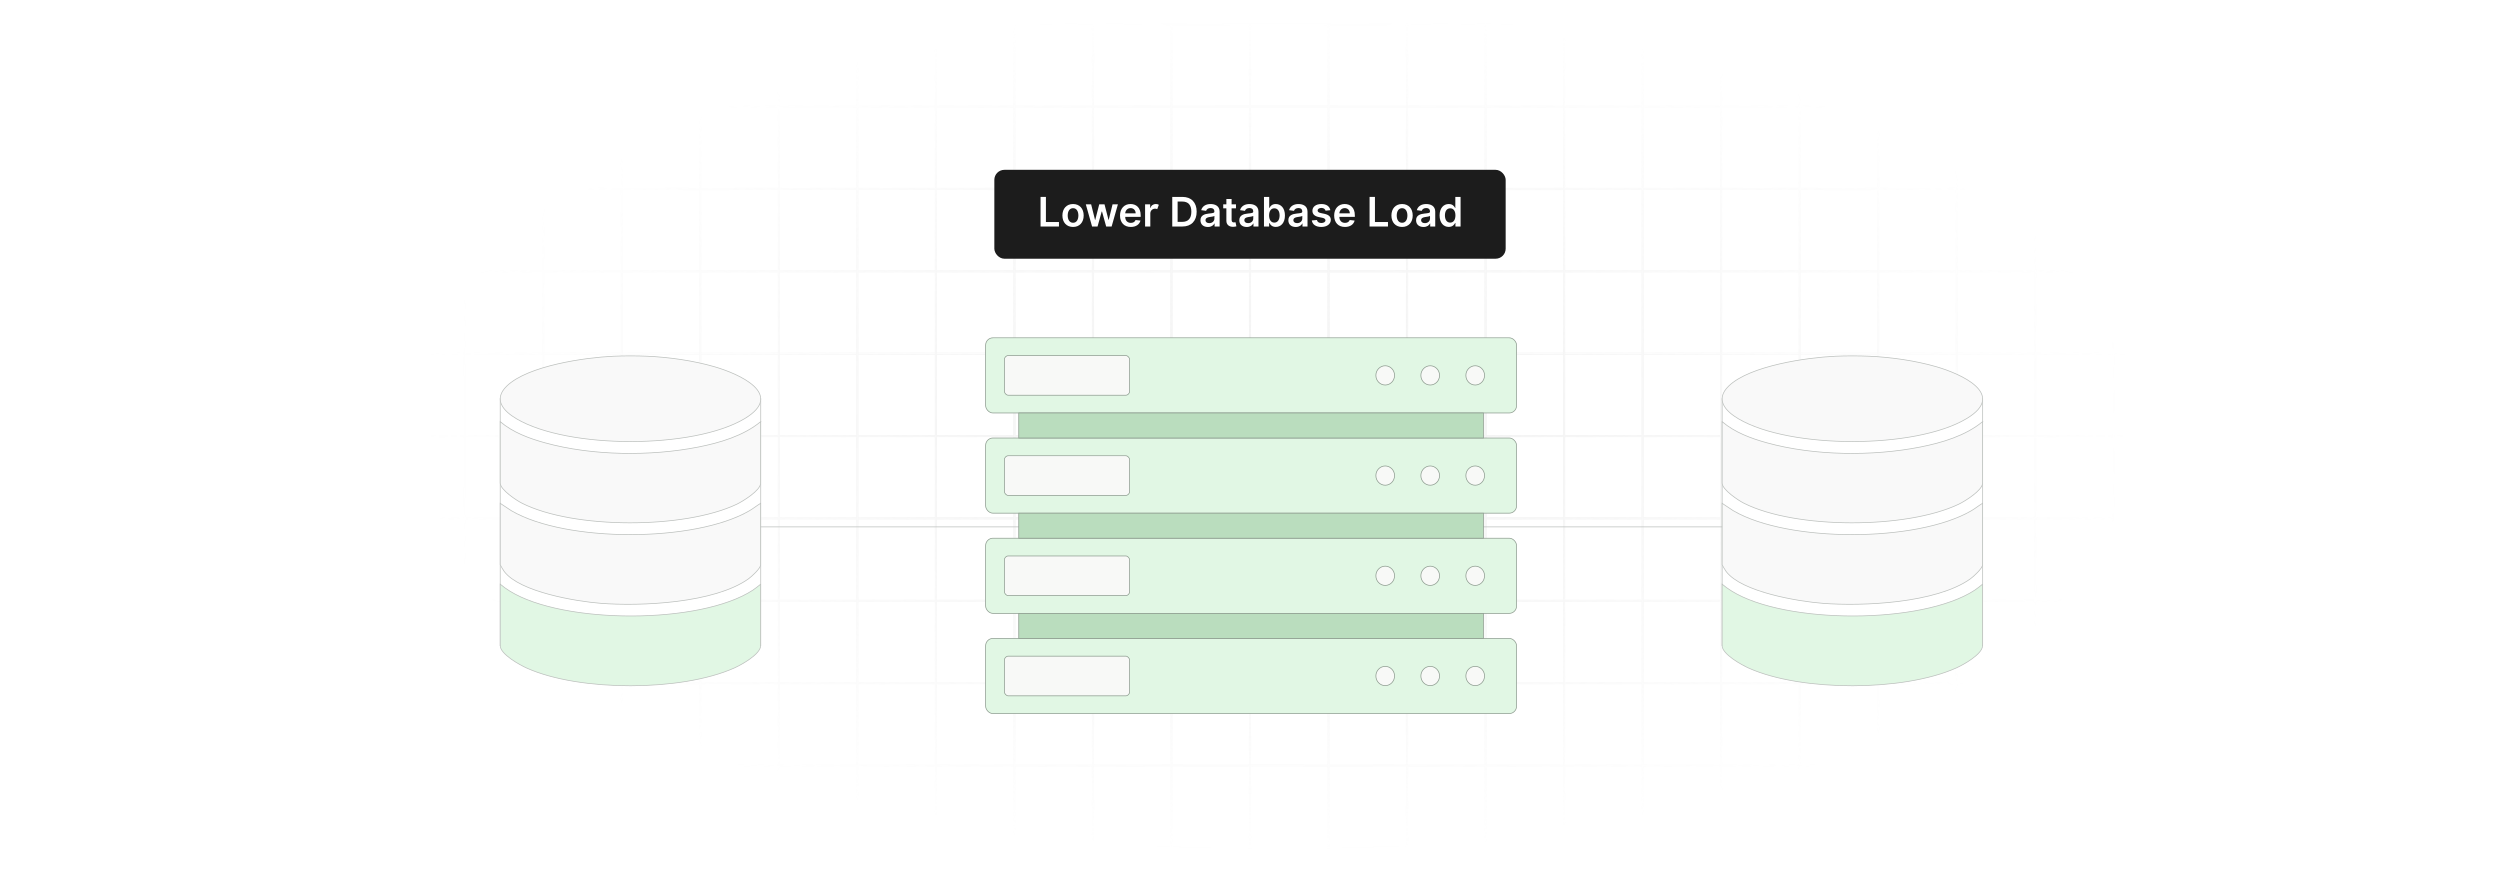 <?xml version="1.0" encoding="UTF-8"?>
<svg id="Layer_1" data-name="Layer 1" xmlns="http://www.w3.org/2000/svg" xmlns:xlink="http://www.w3.org/1999/xlink" viewBox="0 0 860 300">
  <defs>
    <filter id="luminosity-invert" x="39.647" y="-.272" width="782.115" height="300.272" color-interpolation-filters="sRGB" filterUnits="userSpaceOnUse">
      <feColorMatrix result="cm" values="-1 0 0 0 1 0 -1 0 0 1 0 0 -1 0 1 0 0 0 1 0"/>
    </filter>
    <radialGradient id="radial-gradient" cx="439.235" cy="148.479" fx="439.235" fy="148.479" r="298.487" gradientTransform="translate(0 74.962) scale(1 .495)" gradientUnits="userSpaceOnUse">
      <stop offset=".123" stop-color="#000" stop-opacity=".95"/>
      <stop offset="1" stop-color="#000" stop-opacity="0"/>
    </radialGradient>
    <mask id="mask" x="39.647" y="-.272" width="782.115" height="300.272" maskUnits="userSpaceOnUse">
      <g filter="url(#luminosity-invert)">
        <rect x="39.647" y="-.272" width="782.115" height="300.272" fill="url(#radial-gradient)"/>
      </g>
    </mask>
  </defs>
  <rect y="0" width="860" height="300" fill="#fff"/>
  <g mask="url(#mask)">
    <g opacity=".4">
      <path d="M808.41,291.922H51.59V8.078h756.819v283.845ZM52.09,291.422h755.819V8.578H52.09v282.845Z" fill="#e6e6e6" stroke="#d6d6d6" stroke-miterlimit="10" stroke-width=".25"/>
      <rect x="51.84" y="36.413" width="756.319" height=".5" fill="#e6e6e6" stroke="#d6d6d6" stroke-miterlimit="10" stroke-width=".25"/>
      <rect x="51.84" y="64.747" width="756.319" height=".5" fill="#e6e6e6" stroke="#d6d6d6" stroke-miterlimit="10" stroke-width=".25"/>
      <rect x="51.84" y="93.082" width="756.319" height=".5" fill="#e6e6e6" stroke="#d6d6d6" stroke-miterlimit="10" stroke-width=".25"/>
      <rect x="51.84" y="121.415" width="756.319" height=".5" fill="none" stroke="#d6d6d6" stroke-miterlimit="10" stroke-width=".25"/>
      <rect x="51.84" y="149.75" width="756.319" height=".5" fill="#e6e6e6" stroke="#d6d6d6" stroke-miterlimit="10" stroke-width=".25"/>
      <rect x="51.84" y="178.084" width="756.319" height=".5" fill="#e6e6e6" stroke="#d6d6d6" stroke-miterlimit="10" stroke-width=".25"/>
      <rect x="51.84" y="206.418" width="756.319" height=".5" fill="#e6e6e6" stroke="#d6d6d6" stroke-miterlimit="10" stroke-width=".25"/>
      <rect x="51.84" y="234.753" width="756.319" height=".5" fill="#e6e6e6" stroke="#d6d6d6" stroke-miterlimit="10" stroke-width=".25"/>
      <rect x="51.84" y="263.087" width="756.319" height=".5" fill="#e6e6e6" stroke="#d6d6d6" stroke-miterlimit="10" stroke-width=".25"/>
      <rect x="780.898" y="8.328" width=".5" height="283.345" fill="#e6e6e6" stroke="#d6d6d6" stroke-miterlimit="10" stroke-width=".25"/>
      <rect x="753.887" y="8.328" width=".5" height="283.345" fill="#e6e6e6" stroke="#d6d6d6" stroke-miterlimit="10" stroke-width=".25"/>
      <rect x="726.875" y="8.328" width=".5" height="283.345" fill="#e6e6e6" stroke="#d6d6d6" stroke-miterlimit="10" stroke-width=".25"/>
      <rect x="699.864" y="8.328" width=".5" height="283.345" fill="#e6e6e6" stroke="#d6d6d6" stroke-miterlimit="10" stroke-width=".25"/>
      <rect x="672.852" y="8.328" width=".5" height="283.345" fill="#e6e6e6" stroke="#d6d6d6" stroke-miterlimit="10" stroke-width=".25"/>
      <rect x="645.841" y="8.328" width=".5" height="283.345" fill="#e6e6e6" stroke="#d6d6d6" stroke-miterlimit="10" stroke-width=".25"/>
      <rect x="618.83" y="8.328" width=".5" height="283.345" fill="#e6e6e6" stroke="#d6d6d6" stroke-miterlimit="10" stroke-width=".25"/>
      <rect x="591.818" y="8.328" width=".5" height="283.345" fill="#e6e6e6" stroke="#d6d6d6" stroke-miterlimit="10" stroke-width=".25"/>
      <rect x="564.807" y="8.328" width=".5" height="283.345" fill="#e6e6e6" stroke="#d6d6d6" stroke-miterlimit="10" stroke-width=".25"/>
      <rect x="537.795" y="8.328" width=".5" height="283.345" fill="#e6e6e6" stroke="#d6d6d6" stroke-miterlimit="10" stroke-width=".25"/>
      <rect x="510.784" y="8.328" width=".5" height="283.345" fill="#e6e6e6" stroke="#d6d6d6" stroke-miterlimit="10" stroke-width=".25"/>
      <rect x="483.772" y="8.328" width=".5" height="283.345" fill="#e6e6e6" stroke="#d6d6d6" stroke-miterlimit="10" stroke-width=".25"/>
      <rect x="456.761" y="8.328" width=".5" height="283.345" fill="#e6e6e6" stroke="#d6d6d6" stroke-miterlimit="10" stroke-width=".25"/>
      <rect x="429.75" y="8.328" width=".5" height="283.345" fill="#e6e6e6" stroke="#d6d6d6" stroke-miterlimit="10" stroke-width=".25"/>
      <rect x="402.738" y="8.328" width=".5" height="283.345" fill="#e6e6e6" stroke="#d6d6d6" stroke-miterlimit="10" stroke-width=".25"/>
      <rect x="375.727" y="8.328" width=".5" height="283.345" fill="#e6e6e6" stroke="#d6d6d6" stroke-miterlimit="10" stroke-width=".25"/>
      <rect x="348.716" y="8.328" width=".5" height="283.345" fill="#e6e6e6" stroke="#d6d6d6" stroke-miterlimit="10" stroke-width=".25"/>
      <rect x="321.704" y="8.328" width=".5" height="283.345" fill="#e6e6e6" stroke="#d6d6d6" stroke-miterlimit="10" stroke-width=".25"/>
      <rect x="294.693" y="8.328" width=".5" height="283.345" fill="#e6e6e6" stroke="#d6d6d6" stroke-miterlimit="10" stroke-width=".25"/>
      <rect x="267.682" y="8.328" width=".5" height="283.345" fill="#e6e6e6" stroke="#d6d6d6" stroke-miterlimit="10" stroke-width=".25"/>
      <rect x="240.67" y="8.328" width=".5" height="283.345" fill="#e6e6e6" stroke="#d6d6d6" stroke-miterlimit="10" stroke-width=".25"/>
      <rect x="213.659" y="8.328" width=".5" height="283.345" fill="#e6e6e6" stroke="#d6d6d6" stroke-miterlimit="10" stroke-width=".25"/>
      <rect x="186.648" y="8.328" width=".5" height="283.345" fill="#e6e6e6" stroke="#d6d6d6" stroke-miterlimit="10" stroke-width=".25"/>
      <rect x="159.636" y="8.328" width=".5" height="283.345" fill="#e6e6e6" stroke="#d6d6d6" stroke-miterlimit="10" stroke-width=".25"/>
      <rect x="132.625" y="8.328" width=".5" height="283.345" fill="#e6e6e6" stroke="#d6d6d6" stroke-miterlimit="10" stroke-width=".25"/>
      <rect x="105.613" y="8.328" width=".5" height="283.345" fill="#e6e6e6" stroke="#d6d6d6" stroke-miterlimit="10" stroke-width=".25"/>
      <rect x="78.602" y="8.328" width=".5" height="283.345" fill="#e6e6e6" stroke="#d6d6d6" stroke-miterlimit="10" stroke-width=".25"/>
    </g>
  </g>
  <g>
    <rect x="342.051" y="58.422" width="175.898" height="30.576" rx="3.455" ry="3.455" fill="#1c1c1c"/>
    <g>
      <path d="M357.95,67.736h1.845v8.641h4.487v1.547h-6.332v-10.188Z" fill="#fff"/>
      <path d="M365.467,74.133c0-2.367,1.423-3.949,3.661-3.949s3.661,1.582,3.661,3.949c0,2.363-1.422,3.94-3.661,3.94s-3.661-1.577-3.661-3.94ZM370.964,74.129c0-1.398-.607-2.518-1.826-2.518-1.239,0-1.846,1.119-1.846,2.518,0,1.397.607,2.502,1.846,2.502,1.219,0,1.826-1.105,1.826-2.502Z" fill="#fff"/>
      <path d="M373.516,70.283h1.835l1.343,5.373h.069l1.373-5.373h1.816l1.373,5.342h.075l1.323-5.342h1.84l-2.164,7.641h-1.875l-1.433-5.164h-.104l-1.433,5.164h-1.88l-2.159-7.641Z" fill="#fff"/>
      <path d="M385.284,74.148c0-2.357,1.427-3.965,3.616-3.965,1.88,0,3.492,1.18,3.492,3.86v.552h-5.322c.015,1.309.786,2.074,1.95,2.074.776,0,1.373-.338,1.617-.984l1.682.19c-.318,1.328-1.542,2.198-3.323,2.198-2.303,0-3.71-1.527-3.71-3.925ZM390.666,73.383c-.01-1.04-.706-1.797-1.741-1.797-1.075,0-1.796.821-1.851,1.797h3.591Z" fill="#fff"/>
      <path d="M393.91,70.283h1.746v1.273h.08c.278-.885,1.005-1.383,1.885-1.383.413,0,.756.109,1.024.278l-.557,1.493c-.194-.09-.417-.16-.711-.16-.94,0-1.667.682-1.667,1.647v4.492h-1.801v-7.641Z" fill="#fff"/>
      <path d="M403.256,77.924v-10.188h3.522c3.034,0,4.875,1.91,4.875,5.084,0,3.184-1.84,5.104-4.944,5.104h-3.452ZM406.619,76.327c2.124,0,3.203-1.164,3.203-3.507,0-2.333-1.079-3.487-3.148-3.487h-1.572v6.994h1.518Z" fill="#fff"/>
      <path d="M412.96,75.779c0-1.721,1.418-2.163,2.9-2.322,1.348-.144,1.89-.17,1.89-.686v-.03c0-.751-.458-1.179-1.294-1.179-.88,0-1.388.448-1.567.97l-1.681-.238c.398-1.393,1.631-2.109,3.238-2.109,1.458,0,3.104.607,3.104,2.627v5.113h-1.731v-1.05h-.06c-.328.642-1.044,1.204-2.243,1.204-1.458,0-2.557-.796-2.557-2.299ZM417.756,75.184v-.9c-.234.189-1.179.308-1.651.373-.806.113-1.408.402-1.408,1.094,0,.662.537,1.005,1.288,1.005,1.085,0,1.771-.722,1.771-1.571Z" fill="#fff"/>
      <path d="M425.178,71.676h-1.507v3.949c0,.727.363.887.816.887.224,0,.428-.045.527-.07l.304,1.408c-.194.065-.547.164-1.06.179-1.353.04-2.397-.667-2.388-2.104v-4.248h-1.085v-1.393h1.085v-1.83h1.801v1.83h1.507v1.393Z" fill="#fff"/>
      <path d="M426.324,75.779c0-1.721,1.418-2.163,2.9-2.322,1.348-.144,1.89-.17,1.89-.686v-.03c0-.751-.457-1.179-1.293-1.179-.88,0-1.388.448-1.567.97l-1.681-.238c.398-1.393,1.631-2.109,3.238-2.109,1.457,0,3.103.607,3.103,2.627v5.113h-1.73v-1.05h-.06c-.329.642-1.045,1.204-2.244,1.204-1.458,0-2.557-.796-2.557-2.299ZM431.12,75.184v-.9c-.234.189-1.179.308-1.652.373-.806.113-1.408.402-1.408,1.094,0,.662.537,1.005,1.288,1.005,1.085,0,1.772-.722,1.772-1.571Z" fill="#fff"/>
      <path d="M434.806,67.736h1.801v3.811h.074c.273-.553.836-1.363,2.184-1.363,1.767,0,3.154,1.383,3.154,3.93,0,2.518-1.349,3.945-3.148,3.945-1.313,0-1.905-.781-2.189-1.338h-.104v1.203h-1.77v-10.188ZM438.367,76.58c1.188,0,1.815-1.044,1.815-2.477,0-1.423-.616-2.442-1.815-2.442-1.159,0-1.796.96-1.796,2.442s.646,2.477,1.796,2.477Z" fill="#fff"/>
      <path d="M443.193,75.779c0-1.721,1.417-2.163,2.899-2.322,1.349-.144,1.891-.17,1.891-.686v-.03c0-.751-.458-1.179-1.293-1.179-.881,0-1.389.448-1.567.97l-1.682-.238c.398-1.393,1.632-2.109,3.238-2.109,1.458,0,3.104.607,3.104,2.627v5.113h-1.731v-1.05h-.06c-.328.642-1.045,1.204-2.243,1.204-1.458,0-2.557-.796-2.557-2.299ZM447.988,75.184v-.9c-.233.189-1.179.308-1.651.373-.806.113-1.408.402-1.408,1.094,0,.662.538,1.005,1.289,1.005,1.084,0,1.77-.722,1.77-1.571Z" fill="#fff"/>
      <path d="M455.992,72.482c-.139-.503-.577-.955-1.407-.955-.751,0-1.323.357-1.318.875-.005.443.304.711,1.079.885l1.304.279c1.442.314,2.144.981,2.148,2.069-.005,1.447-1.353,2.438-3.263,2.438-1.875,0-3.055-.831-3.278-2.233l1.756-.17c.154.688.691,1.045,1.518,1.045.856,0,1.423-.393,1.423-.915,0-.433-.329-.716-1.03-.87l-1.303-.273c-1.468-.305-2.154-1.04-2.149-2.154-.005-1.413,1.249-2.318,3.089-2.318,1.791,0,2.826.826,3.074,2.119l-1.642.18Z" fill="#fff"/>
      <path d="M458.952,74.148c0-2.357,1.428-3.965,3.616-3.965,1.881,0,3.492,1.18,3.492,3.86v.552h-5.322c.015,1.309.786,2.074,1.95,2.074.775,0,1.373-.338,1.616-.984l1.682.19c-.318,1.328-1.542,2.198-3.323,2.198-2.303,0-3.711-1.527-3.711-3.925ZM464.335,73.383c-.011-1.04-.707-1.797-1.741-1.797-1.074,0-1.796.821-1.851,1.797h3.592Z" fill="#fff"/>
      <path d="M471.134,67.736h1.846v8.641h4.486v1.547h-6.332v-10.188Z" fill="#fff"/>
      <path d="M478.65,74.133c0-2.367,1.423-3.949,3.661-3.949s3.661,1.582,3.661,3.949c0,2.363-1.423,3.94-3.661,3.94s-3.661-1.577-3.661-3.94ZM484.147,74.129c0-1.398-.607-2.518-1.826-2.518-1.238,0-1.845,1.119-1.845,2.518,0,1.397.606,2.502,1.845,2.502,1.219,0,1.826-1.105,1.826-2.502Z" fill="#fff"/>
      <path d="M487.132,75.779c0-1.721,1.417-2.163,2.899-2.322,1.349-.144,1.891-.17,1.891-.686v-.03c0-.751-.458-1.179-1.293-1.179-.881,0-1.389.448-1.567.97l-1.682-.238c.398-1.393,1.632-2.109,3.238-2.109,1.458,0,3.104.607,3.104,2.627v5.113h-1.731v-1.05h-.06c-.328.642-1.045,1.204-2.243,1.204-1.458,0-2.557-.796-2.557-2.299ZM491.927,75.184v-.9c-.233.189-1.179.308-1.651.373-.806.113-1.408.402-1.408,1.094,0,.662.538,1.005,1.289,1.005,1.084,0,1.77-.722,1.77-1.571Z" fill="#fff"/>
      <path d="M495.221,74.113c0-2.547,1.388-3.93,3.153-3.93,1.348,0,1.91.81,2.184,1.363h.075v-3.811h1.806v10.188h-1.772v-1.203h-.109c-.283.557-.875,1.338-2.188,1.338-1.801,0-3.148-1.428-3.148-3.945ZM500.667,74.103c0-1.482-.637-2.442-1.796-2.442-1.198,0-1.815,1.02-1.815,2.442,0,1.433.627,2.477,1.815,2.477,1.149,0,1.796-.994,1.796-2.477Z" fill="#fff"/>
    </g>
  </g>
  <g>
    <g>
      <rect x="592.412" y="137.159" width="89.623" height="84.925" fill="#fff" stroke="#bbbfbc" stroke-miterlimit="10" stroke-width=".25"/>
      <g>
        <path d="M643.029,122.545c7.497.332,15.808,1.511,23.085,3.613,8.212,2.373,24.454,9.419,10.399,17.839-17.593,10.54-60.788,10.486-78.45.093-4.519-2.659-8.204-6.633-3.376-11.303,7.225-6.988,26.954-9.81,36.7-10.242,3.64-.161,8.002-.161,11.642,0Z" fill="#f9f9f9" stroke="#bbbfbc" stroke-miterlimit="10" stroke-width=".25"/>
        <path d="M682.003,173.137v21.122c0,1.276-3.145,4.12-4.223,4.886-11.685,8.308-36.873,9.494-50.821,8.392-8.499-.671-27.732-3.872-33.134-10.897-.227-.296-1.414-2.241-1.414-2.381v-21.122l3.879,2.573c18.782,10.961,63.036,10.913,81.833 0,1.353-.786,2.547-1.768,3.879-2.573Z" fill="#f9f9f9" stroke="#bbbfbc" stroke-miterlimit="10" stroke-width=".25"/>
        <path d="M682.003,200.962v21.122c0,2.956-6.637,6.609-9.021,7.679-18.154,8.152-53.198,8.197-71.377.08-2.41-1.076-9.194-4.777-9.194-7.759v-21.122c1.042.87,2.155,1.665,3.312,2.382,18.381,11.397,65.467,11.542,83.629-.351.933-.611,1.774-1.35,2.65-2.031Z" fill="#e1f7e4" stroke="#bbbfbc" stroke-miterlimit="10" stroke-width=".25"/>
        <path d="M682.003,145.058v21.122c0,2.51-6.12,6.267-8.181,7.253-17.942,8.586-56.123,8.641-73.913-.328-1.889-.952-7.496-4.645-7.496-6.926v-21.122c4.37,3.704,9.904,5.749,15.383,7.264,16.179,4.472,36.273,4.699,52.705,1.472,7.45-1.463,15.588-3.861,21.503-8.736Z" fill="#f9f9f9" stroke="#bbbfbc" stroke-miterlimit="10" stroke-width=".25"/>
      </g>
    </g>
    <g>
      <rect x="172.073" y="137.159" width="89.623" height="84.925" fill="#fff" stroke="#bbbfbc" stroke-miterlimit="10" stroke-width=".25"/>
      <g>
        <path d="M222.69,122.545c7.497.332,15.808,1.511,23.085,3.613,8.212,2.373,24.454,9.419,10.399,17.839-17.593,10.54-60.788,10.486-78.45.093-4.519-2.659-8.204-6.633-3.376-11.303,7.225-6.988,26.954-9.81,36.7-10.242,3.64-.161,8.002-.161,11.642,0Z" fill="#f9f9f9" stroke="#bbbfbc" stroke-miterlimit="10" stroke-width=".25"/>
        <path d="M261.664,173.137v21.122c0,1.276-3.145,4.12-4.223,4.886-11.685,8.308-36.873,9.494-50.821,8.392-8.499-.671-27.732-3.872-33.134-10.897-.227-.296-1.414-2.241-1.414-2.381v-21.122l3.879,2.573c18.782,10.961,63.036,10.913,81.833 0,1.353-.786,2.547-1.768,3.879-2.573Z" fill="#f9f9f9" stroke="#bbbfbc" stroke-miterlimit="10" stroke-width=".25"/>
        <path d="M261.664,200.962v21.122c0,2.956-6.637,6.609-9.021,7.679-18.154,8.152-53.198,8.197-71.377.08-2.41-1.076-9.194-4.777-9.194-7.759v-21.122c1.042.87,2.155,1.665,3.312,2.382,18.381,11.397,65.467,11.542,83.629-.351.933-.611,1.774-1.35,2.65-2.031Z" fill="#e1f7e4" stroke="#bbbfbc" stroke-miterlimit="10" stroke-width=".25"/>
        <path d="M261.664,145.058v21.122c0,2.51-6.12,6.267-8.181,7.253-17.942,8.586-56.123,8.641-73.913-.328-1.889-.952-7.496-4.645-7.496-6.926v-21.122c4.37,3.704,9.904,5.749,15.383,7.264,16.179,4.472,36.273,4.699,52.705,1.472,7.45-1.463,15.588-3.861,21.503-8.736Z" fill="#f9f9f9" stroke="#bbbfbc" stroke-miterlimit="10" stroke-width=".25"/>
      </g>
    </g>
    <line x1="261.664" y1="181.249" x2="592.412" y2="181.249" fill="none" stroke="#bbbfbc" stroke-miterlimit="10" stroke-width=".25"/>
    <g>
      <rect x="339.058" y="185.143" width="182.636" height="25.861" rx="2.53" ry="2.53" fill="#e1f7e4" stroke="#8d9b8f" stroke-miterlimit="10" stroke-width=".25"/>
      <rect x="345.518" y="191.242" width="43.066" height="13.662" rx="1.372" ry="1.372" fill="#f8f9f7" stroke="#8d9b8f" stroke-miterlimit="10" stroke-width=".25"/>
      <ellipse cx="476.514" cy="198.073" rx="3.213" ry="3.313" fill="#f8f9f7" stroke="#8d9b8f" stroke-miterlimit="10" stroke-width=".25"/>
      <ellipse cx="491.993" cy="198.073" rx="3.213" ry="3.313" fill="#f8f9f7" stroke="#8d9b8f" stroke-miterlimit="10" stroke-width=".25"/>
      <ellipse cx="507.472" cy="198.073" rx="3.213" ry="3.313" fill="#f8f9f7" stroke="#8d9b8f" stroke-miterlimit="10" stroke-width=".25"/>
      <rect x="339.058" y="150.673" width="182.636" height="25.861" rx="2.53" ry="2.53" fill="#e1f7e4" stroke="#8d9b8f" stroke-miterlimit="10" stroke-width=".25"/>
      <rect x="345.518" y="156.772" width="43.066" height="13.662" rx="1.372" ry="1.372" fill="#f8f9f7" stroke="#8d9b8f" stroke-miterlimit="10" stroke-width=".25"/>
      <ellipse cx="476.514" cy="163.603" rx="3.213" ry="3.313" fill="#f8f9f7" stroke="#8d9b8f" stroke-miterlimit="10" stroke-width=".25"/>
      <ellipse cx="491.993" cy="163.603" rx="3.213" ry="3.313" fill="#f8f9f7" stroke="#8d9b8f" stroke-miterlimit="10" stroke-width=".25"/>
      <ellipse cx="507.472" cy="163.603" rx="3.213" ry="3.313" fill="#f8f9f7" stroke="#8d9b8f" stroke-miterlimit="10" stroke-width=".25"/>
      <rect x="350.451" y="176.533" width="159.85" height="8.609" fill="#baddbe" stroke="#8d9b8f" stroke-miterlimit="10" stroke-width=".25"/>
      <rect x="339.058" y="219.612" width="182.636" height="25.861" rx="2.53" ry="2.53" fill="#e1f7e4" stroke="#8d9b8f" stroke-miterlimit="10" stroke-width=".25"/>
      <rect x="345.518" y="225.712" width="43.066" height="13.662" rx="1.372" ry="1.372" fill="#f8f9f7" stroke="#8d9b8f" stroke-miterlimit="10" stroke-width=".25"/>
      <ellipse cx="476.514" cy="232.543" rx="3.213" ry="3.313" fill="#f8f9f7" stroke="#8d9b8f" stroke-miterlimit="10" stroke-width=".25"/>
      <ellipse cx="491.993" cy="232.543" rx="3.213" ry="3.313" fill="#f8f9f7" stroke="#8d9b8f" stroke-miterlimit="10" stroke-width=".25"/>
      <ellipse cx="507.472" cy="232.543" rx="3.213" ry="3.313" fill="#f8f9f7" stroke="#8d9b8f" stroke-miterlimit="10" stroke-width=".25"/>
      <rect x="350.451" y="211.003" width="159.85" height="8.609" fill="#baddbe" stroke="#8d9b8f" stroke-miterlimit="10" stroke-width=".25"/>
      <rect x="339.058" y="116.203" width="182.636" height="25.861" rx="2.53" ry="2.53" fill="#e1f7e4" stroke="#8d9b8f" stroke-miterlimit="10" stroke-width=".25"/>
      <rect x="345.518" y="122.302" width="43.066" height="13.662" rx="1.372" ry="1.372" fill="#f8f9f7" stroke="#8d9b8f" stroke-miterlimit="10" stroke-width=".25"/>
      <ellipse cx="476.514" cy="129.133" rx="3.213" ry="3.313" fill="#f8f9f7" stroke="#8d9b8f" stroke-miterlimit="10" stroke-width=".25"/>
      <ellipse cx="491.993" cy="129.133" rx="3.213" ry="3.313" fill="#f8f9f7" stroke="#8d9b8f" stroke-miterlimit="10" stroke-width=".25"/>
      <ellipse cx="507.472" cy="129.133" rx="3.213" ry="3.313" fill="#f8f9f7" stroke="#8d9b8f" stroke-miterlimit="10" stroke-width=".25"/>
      <rect x="350.451" y="142.063" width="159.85" height="8.609" fill="#baddbe" stroke="#8d9b8f" stroke-miterlimit="10" stroke-width=".25"/>
    </g>
  </g>
</svg>